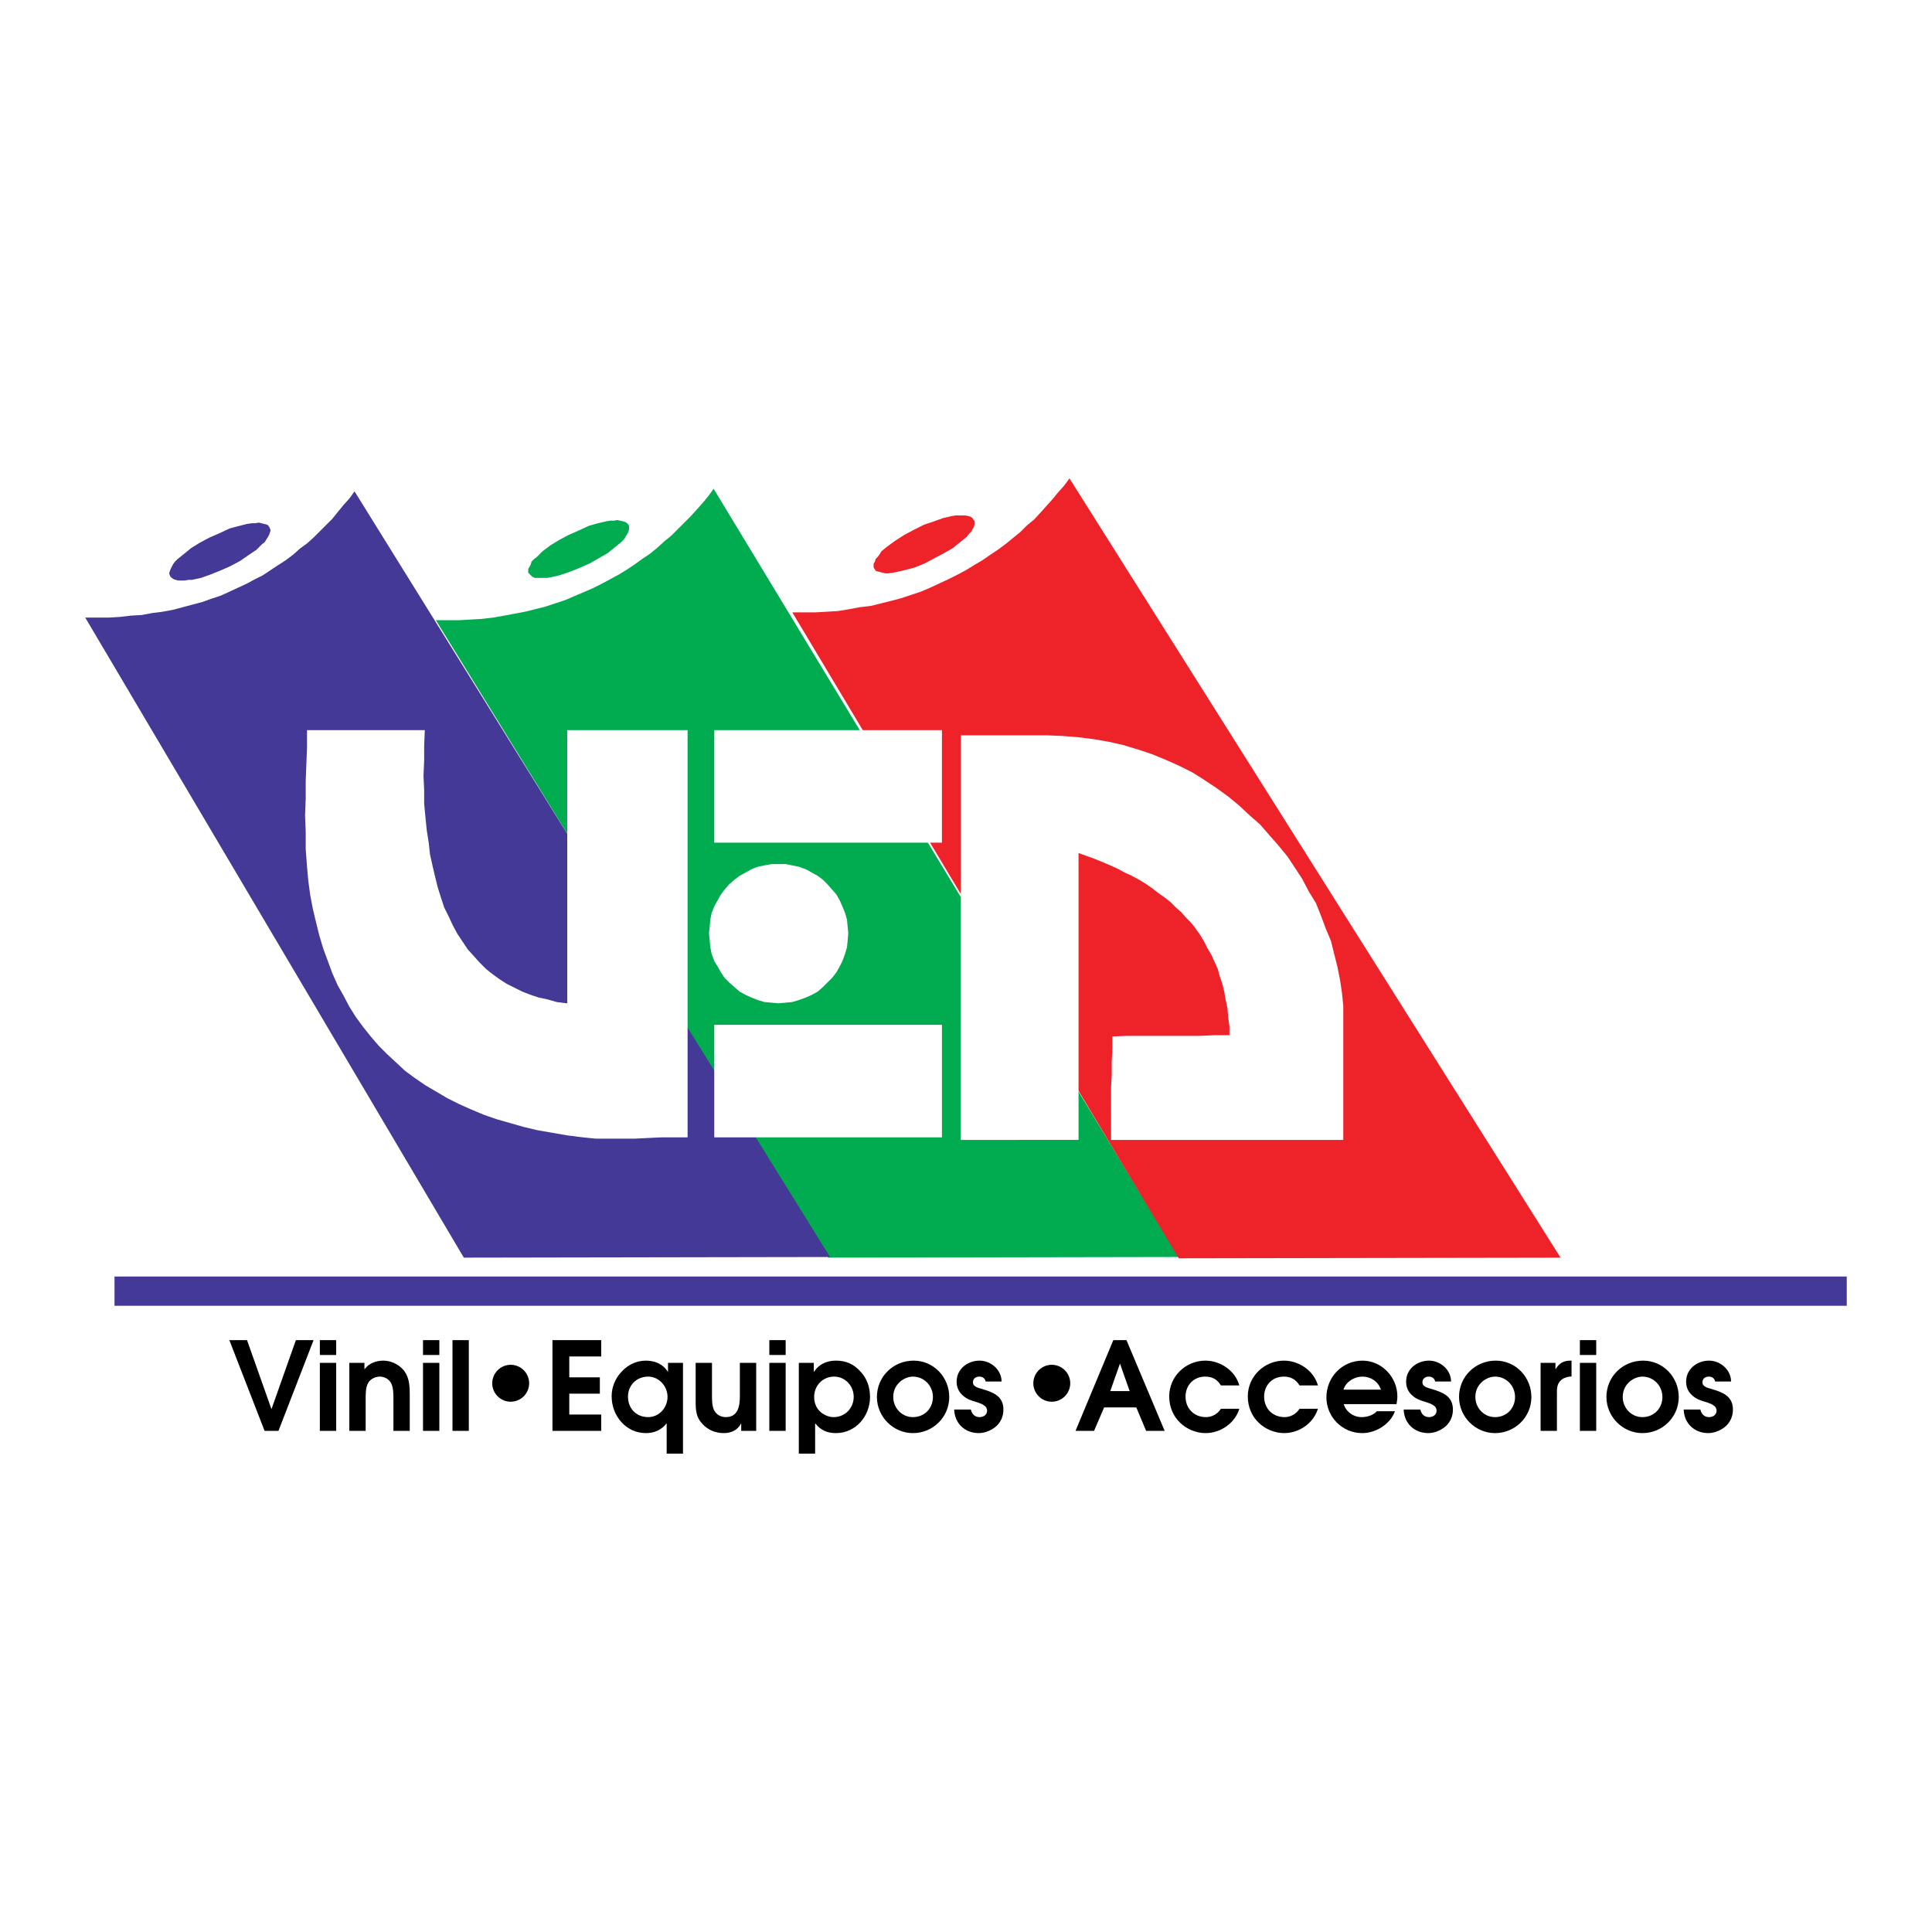 <?xml version="1.0" encoding="utf-8"?>
<!-- Generator: Adobe Illustrator 13.0.0, SVG Export Plug-In . SVG Version: 6.00 Build 14948)  -->
<!DOCTYPE svg PUBLIC "-//W3C//DTD SVG 1.0//EN" "http://www.w3.org/TR/2001/REC-SVG-20010904/DTD/svg10.dtd">
<svg version="1.0" id="Layer_1" xmlns="http://www.w3.org/2000/svg" xmlns:xlink="http://www.w3.org/1999/xlink" x="0px" y="0px"
	 width="192.756px" height="192.756px" viewBox="0 0 192.756 192.756" enable-background="new 0 0 192.756 192.756"
	 xml:space="preserve">
<g>
	<polygon fill-rule="evenodd" clip-rule="evenodd" fill="#FFFFFF" points="0,0 192.756,0 192.756,192.756 0,192.756 0,0 	"/>
	<path fill-rule="evenodd" clip-rule="evenodd" fill="#00AC4F" d="M43.485,61.876h1.168h1.168l1.168-0.065l1.104-0.065l1.103-0.129
		l1.104-0.195l1.039-0.195l1.038-0.195l1.039-0.259l1.038-0.26l0.974-0.324l0.974-0.325l0.908-0.39l0.909-0.389l0.909-0.389
		l0.909-0.455l0.844-0.455l0.844-0.454l0.843-0.519l0.779-0.519l0.713-0.52l0.779-0.519l0.714-0.584l0.714-0.649l0.714-0.584
		l0.649-0.649l0.649-0.649l0.649-0.649l0.584-0.649l0.584-0.649l0.584-0.714l0.519-0.714l46.403,76.646l-34.98,0.064L43.485,61.876
		L43.485,61.876z M62.695,52.336l0.065,0.129v0.195v0.195l-0.065,0.195l-0.13,0.26l-0.129,0.195l-0.195,0.324l-0.259,0.259
		l-0.649,0.52l-0.714,0.584L59.71,55.71l-0.909,0.52l-1.038,0.454l-0.974,0.39l-0.974,0.324l-0.843,0.195l-0.39,0.065h-0.389h-0.325
		h-0.26H53.35l-0.26-0.13l-0.129-0.13l-0.13-0.129l-0.13-0.13v-0.195v-0.195l0.13-0.195l0.13-0.259l0.065-0.26l0.259-0.26
		l0.259-0.194l0.584-0.584l0.779-0.584l0.844-0.519l0.973-0.519l1.039-0.455l0.974-0.455l0.909-0.259l0.843-0.195l0.39-0.064h0.389
		l0.325-0.065l0.26,0.065l0.324,0.064l0.195,0.065l0.194,0.13L62.695,52.336L62.695,52.336z"/>
	<path fill-rule="evenodd" clip-rule="evenodd" fill="#EE2229" d="M97.092,51.817l0.13,0.13v0.194v0.195l-0.065,0.259l-0.13,0.195
		l-0.129,0.26l-0.26,0.26l-0.195,0.26l-0.649,0.519l-0.714,0.584l-0.909,0.519l-0.974,0.519l-0.974,0.52l-0.973,0.389l-0.974,0.26
		l-0.844,0.195l-0.389,0.065l-0.39,0.064h-0.324l-0.26-0.064l-0.26-0.065l-0.259-0.065l-0.195-0.065l-0.065-0.13l-0.13-0.195v-0.195
		V56.23l0.13-0.195l0.065-0.26l0.195-0.194l0.194-0.26l0.195-0.324l0.649-0.52l0.714-0.519l0.909-0.584l0.974-0.52l1.038-0.519
		l0.974-0.325l0.909-0.324l0.844-0.195l0.39-0.065h0.389h0.325h0.26l0.325,0.065l0.195,0.065l0.194,0.13L97.092,51.817
		L97.092,51.817z M79.05,61.097h1.103h1.168l1.168-0.065l1.104-0.065l1.168-0.194l1.039-0.195l1.103-0.13l1.039-0.259l1.039-0.26
		l0.974-0.26l0.973-0.325l0.974-0.324l0.909-0.389l0.973-0.455l0.844-0.39l0.909-0.454l0.844-0.454l0.844-0.519l0.779-0.455
		l0.843-0.584l0.779-0.519l0.778-0.584l0.714-0.584l0.714-0.584l0.649-0.649l0.714-0.584l0.648-0.714l0.585-0.649l0.584-0.649
		l0.584-0.714l0.584-0.649l0.52-0.714l48.999,77.75l-38.097,0.065L79.05,61.097L79.05,61.097z"/>
	<path fill-rule="evenodd" clip-rule="evenodd" fill="#443996" d="M11.424,127.359h172.828v2.921H11.424V127.359L11.424,127.359z
		 M26.871,52.595l0.065,0.13L27,52.92l-0.065,0.195l-0.065,0.195l-0.13,0.26l-0.13,0.194l-0.194,0.324l-0.26,0.195l-0.584,0.584
		l-0.778,0.519L23.95,55.97l-0.973,0.519l-1.039,0.455l-0.973,0.389l-0.909,0.325l-0.909,0.194h-0.325l-0.389,0.065h-0.325h-0.324
		l-0.26-0.065l-0.195-0.065l-0.194-0.129l-0.13-0.13l-0.065-0.13l-0.065-0.195l0.065-0.194l0.065-0.195l0.13-0.26l0.129-0.259
		l0.195-0.26l0.26-0.26l0.649-0.519l0.714-0.584l0.844-0.52l0.974-0.519l1.038-0.454l0.974-0.455l0.973-0.26l0.779-0.194
		l0.454-0.065h0.324l0.39-0.065l0.26,0.065l0.26,0.065l0.259,0.065l0.13,0.065L26.871,52.595L26.871,52.595z M8.504,61.617h1.168
		h1.168l1.103-0.065l1.104-0.13l1.104-0.065l1.038-0.195l1.039-0.13l1.038-0.194l0.974-0.26l0.974-0.259l0.973-0.26l0.909-0.325
		l0.973-0.324l0.844-0.39l0.844-0.389l0.844-0.39l0.843-0.455l0.779-0.389L27,56.879l0.779-0.519l0.714-0.455l0.778-0.584
		l0.649-0.584l0.714-0.52l0.649-0.584l0.649-0.649l0.649-0.649l0.584-0.584l0.52-0.649l0.584-0.714l0.584-0.649l0.52-0.714
		l47.441,76.387l-36.539,0.064L8.504,61.617L8.504,61.617z"/>
	<path fill-rule="evenodd" clip-rule="evenodd" fill="#FFFFFF" d="M30.635,72.844h1.493h1.428h1.493h1.428h1.493h1.493h1.493h1.428
		l-0.065,1.558v1.493l-0.065,1.493l0.065,1.428v1.363l0.129,1.363l0.13,1.298l0.195,1.233L42.9,85.24l0.26,1.168l0.26,1.103
		l0.26,1.039l0.324,1.039l0.325,0.973l0.454,0.909l0.389,0.844l0.455,0.844l0.519,0.779l0.519,0.779l0.584,0.649l0.584,0.649
		l0.649,0.649l0.649,0.52l0.714,0.519l0.714,0.455l0.779,0.389l0.778,0.39l0.844,0.324l0.778,0.26l0.909,0.195l0.909,0.26
		l1.039,0.13v-3.44v-3.375v-3.44v-3.375v-3.44v-3.439v-3.375v-3.375h12.006v40.627h-1.298h-1.298l-1.363,0.064l-1.298,0.065h-1.298
		h-1.298H59.45l-1.298-0.13l-1.558-0.195l-1.493-0.26l-1.493-0.259l-1.363-0.325l-1.363-0.389l-1.363-0.39l-1.298-0.454l-1.233-0.52
		l-1.168-0.52l-1.168-0.584l-1.103-0.648l-1.104-0.649l-1.039-0.714l-0.973-0.714l-0.909-0.844l-0.909-0.844l-0.844-0.844
		l-0.778-0.908l-0.779-0.974l-0.714-0.974l-0.649-1.038l-0.584-1.104l-0.584-1.038l-0.52-1.168l-0.454-1.233l-0.455-1.233
		l-0.389-1.298l-0.324-1.298l-0.325-1.363l-0.26-1.363l-0.195-1.428l-0.129-1.428l-0.13-1.752v-1.688l-0.065-1.687l0.065-1.688
		v-1.752l0.065-1.687l0.065-1.688V72.844L30.635,72.844z M71.262,102.243h22.715v11.229H71.262V102.243L71.262,102.243z
		 M71.262,72.844h22.715v11.228H71.262V72.844L71.262,72.844z M95.858,73.363h8.567l1.622,0.065l1.558,0.13l1.558,0.194l1.492,0.26
		l1.429,0.325l1.492,0.454l1.363,0.454l1.428,0.584l1.298,0.584l1.298,0.649l1.233,0.779l1.168,0.779l1.168,0.844l1.104,0.909
		l1.038,0.974l1.039,0.908l0.908,1.039l0.909,1.039l0.908,1.103l0.778,1.168l0.714,1.103l0.649,1.233l0.714,1.168l0.52,1.298
		l0.454,1.233l0.52,1.233l0.324,1.298l0.324,1.298l0.26,1.298l0.194,1.298l0.13,1.298v1.298v12.071h-23.169v-1.298v-1.298v-1.298
		v-1.298l0.064-1.298v-1.299l0.065-1.298v-1.232l1.428-0.065h1.492h1.429h1.492h1.493h1.427l1.428-0.064h1.493v-0.909l-0.13-0.908
		l-0.064-0.844l-0.194-0.908l-0.13-0.779l-0.195-0.778l-0.26-0.778l-0.194-0.715l-0.325-0.714l-0.324-0.714l-0.389-0.649
		l-0.325-0.649l-0.39-0.649l-0.454-0.649l-0.454-0.584l-0.519-0.52l-0.455-0.52l-0.584-0.519l-0.519-0.52l-0.585-0.454l-0.648-0.455
		l-0.584-0.454l-0.649-0.454l-0.648-0.39l-0.714-0.389l-0.714-0.325l-0.714-0.389l-0.715-0.325l-1.558-0.649l-1.622-0.584v28.62
		H95.858V73.363L95.858,73.363z M77.687,86.213h0.714l0.649,0.13l0.649,0.13l0.714,0.26l0.584,0.324l0.584,0.325l0.519,0.389
		l0.454,0.455l0.455,0.519l0.454,0.519l0.324,0.584l0.26,0.584l0.26,0.649l0.195,0.649l0.065,0.714l0.065,0.649l-0.065,0.779
		l-0.065,0.649l-0.195,0.649l-0.26,0.714l-0.26,0.519l-0.324,0.584l-0.454,0.584l-0.455,0.454L82.1,98.479l-0.519,0.454
		l-0.584,0.324l-0.584,0.26l-0.714,0.26l-0.649,0.195l-0.649,0.064l-0.714,0.065l-0.714-0.065l-0.714-0.064l-0.648-0.195
		l-0.649-0.26l-0.584-0.26l-0.584-0.324l-0.52-0.454l-0.519-0.454L72.3,97.571l-0.39-0.584l-0.324-0.584l-0.325-0.519l-0.26-0.714
		l-0.129-0.649l-0.065-0.649l-0.065-0.779l0.065-0.649l0.065-0.714l0.129-0.649l0.26-0.649l0.325-0.584l0.324-0.584l0.39-0.519
		l0.454-0.519l0.519-0.455l0.52-0.389l0.584-0.325l0.584-0.324l0.649-0.26l0.648-0.13l0.714-0.13H77.687L77.687,86.213z"/>
	<path fill-rule="evenodd" clip-rule="evenodd" d="M26.398,142.759h1.384l3.504-9.055h-1.764l-2.438,6.887l-2.438-6.887h-1.764
		L26.398,142.759L26.398,142.759z M31.912,142.759h1.63v-6.788h-1.63V142.759L31.912,142.759z M31.912,135.187h1.63v-1.482h-1.63
		V135.187L31.912,135.187z M34.853,142.759h1.629v-3.075c0-0.539-0.024-1.274,0.27-1.74c0.221-0.367,0.699-0.6,1.14-0.6
		c0.417,0,0.845,0.208,1.078,0.563c0.282,0.453,0.282,1.127,0.282,1.654v3.197h1.629v-3.517c0-0.869-0.012-1.715-0.539-2.45
		c-0.049-0.073-0.11-0.135-0.171-0.196c-0.491-0.526-1.226-0.845-1.936-0.845c-0.711,0-1.446,0.281-1.85,0.845H36.36v-0.625h-1.507
		V142.759L34.853,142.759z M42.204,142.759h1.629v-6.788h-1.629V142.759L42.204,142.759z M42.204,135.187h1.629v-1.482h-1.629
		V135.187L42.204,135.187z M45.145,142.759h1.629v-9.055h-1.629V142.759L45.145,142.759z M55.119,142.759h4.864v-1.629h-3.186
		v-2.083h3.05v-1.63h-3.05v-2.083h3.186v-1.63h-4.864V142.759L55.119,142.759z M66.648,135.971v0.883h-0.024
		c-0.479-0.772-1.299-1.103-2.194-1.103c-0.943,0-1.801,0.429-2.414,1.103c-0.612,0.637-0.992,1.52-0.992,2.45
		c0,1.924,1.409,3.678,3.418,3.678c0.833,0,1.543-0.309,2.046-0.957h0.025v3.004h1.629v-9.058H66.648L66.648,135.971z
		 M64.664,137.344c1.078,0,1.936,0.955,1.936,2.021c0,1.078-0.833,2.021-1.936,2.021c-1.189,0-2.01-0.87-2.01-2.046
		C62.654,138.201,63.523,137.344,64.664,137.344L64.664,137.344z M73.816,135.971v3.333c0,0.968-0.171,2.083-1.409,2.083
		c-0.502,0-0.943-0.257-1.164-0.698c-0.196-0.393-0.208-0.969-0.208-1.385v-3.333h-1.629v3.835c0,0.871,0.037,1.581,0.649,2.23
		c0.563,0.637,1.335,0.945,2.144,0.945c0.748,0,1.385-0.284,1.728-0.945h0.024v0.723h1.495v-6.788H73.816L73.816,135.971z
		 M76.757,142.759h1.629v-6.788h-1.629V142.759L76.757,142.759z M76.757,135.187h1.629v-1.482h-1.629V135.187L76.757,135.187z
		 M79.697,145.028h1.629v-3.004h0.025c0.526,0.673,1.188,0.957,2.046,0.957c1.985,0,3.406-1.692,3.406-3.616
		c0-0.956-0.318-1.862-0.943-2.512c-0.698-0.784-1.47-1.103-2.462-1.103c-0.919,0-1.679,0.355-2.181,1.103h-0.024v-0.883h-1.495
		V145.028L79.697,145.028z M83.226,137.344c1.103,0,1.948,0.931,1.948,2.009c0,1.14-0.858,2.034-2.009,2.034
		c-0.454,0-0.956-0.208-1.299-0.515c-0.441-0.392-0.637-0.919-0.637-1.507C81.229,138.238,82.087,137.344,83.226,137.344
		L83.226,137.344z M91.154,135.751c-2.034,0-3.664,1.593-3.664,3.627c0,1.972,1.629,3.604,3.59,3.604
		c1.998,0,3.627-1.595,3.627-3.604C94.707,137.404,93.151,135.751,91.154,135.751L91.154,135.751z M91.08,137.344
		c1.127,0,1.998,0.919,1.998,2.034c0,1.139-0.846,2.009-1.998,2.009c-1.115,0-1.96-0.919-1.96-2.009
		c0-0.539,0.184-1.029,0.564-1.409C90.026,137.601,90.578,137.344,91.08,137.344L91.08,137.344z M99.927,137.834
		c0-1.164-1.066-2.083-2.193-2.083c-1.201,0-2.291,0.833-2.291,2.095c0,0.576,0.22,1.054,0.662,1.421
		c0.417,0.344,0.723,0.43,1.225,0.589c0.429,0.146,1.152,0.318,1.152,0.882c0,0.429-0.368,0.649-0.76,0.649
		c-0.479,0-0.772-0.331-0.858-0.76h-1.667c0.049,1.397,1.078,2.354,2.463,2.354c0.625,0,1.311-0.296,1.765-0.712
		c0.453-0.441,0.686-0.993,0.686-1.63c0-1.36-1.028-1.728-2.119-2.059c-0.331-0.098-0.932-0.208-0.919-0.662
		c-0.012-0.367,0.282-0.575,0.637-0.575c0.307,0,0.576,0.171,0.625,0.49H99.927L99.927,137.834z M107.303,142.759h1.851l1.004-2.34
		h3.211l0.98,2.34h1.85l-3.811-9.055h-1.311L107.303,142.759L107.303,142.759z M110.771,138.789l0.968-2.744l0.968,2.744H110.771
		L110.771,138.789z M121.811,140.554c-0.307,0.502-0.882,0.833-1.483,0.833c-1.188,0-2.046-0.846-2.046-2.046
		c0-1.128,0.797-1.997,1.96-1.997c0.699,0,1.214,0.281,1.569,0.882h1.838c-0.404-1.47-1.888-2.475-3.382-2.475
		c-1.974,0-3.615,1.58-3.615,3.565c0,1.005,0.368,1.948,1.104,2.646c0.661,0.637,1.604,1.019,2.523,1.019
		c1.495,0,2.929-0.981,3.37-2.428H121.811L121.811,140.554z M129.652,140.554c-0.307,0.502-0.883,0.833-1.482,0.833
		c-1.189,0-2.047-0.846-2.047-2.046c0-1.128,0.797-1.997,1.961-1.997c0.698,0,1.213,0.281,1.568,0.882h1.838
		c-0.404-1.47-1.888-2.475-3.382-2.475c-1.973,0-3.615,1.58-3.615,3.565c0,1.005,0.368,1.948,1.104,2.646
		c0.661,0.637,1.604,1.019,2.523,1.019c1.495,0,2.929-0.981,3.37-2.428H129.652L129.652,140.554z M139.332,140.088
		c0.036-0.257,0.085-0.515,0.085-0.771c0-1.899-1.543-3.565-3.479-3.565c-2.034,0-3.602,1.653-3.602,3.663
		c0,1.973,1.604,3.567,3.577,3.567c1.434,0,2.843-0.97,3.26-2.183h-1.802c-0.318,0.355-0.906,0.588-1.519,0.588
		c-0.821,0-1.545-0.515-1.789-1.299H139.332L139.332,140.088z M134.038,138.643c0.245-0.785,1.079-1.299,1.888-1.299
		c0.833,0,1.58,0.49,1.85,1.299H134.038L134.038,138.643z M144.772,137.834c0-1.164-1.066-2.083-2.193-2.083
		c-1.201,0-2.291,0.833-2.291,2.095c0,0.576,0.22,1.054,0.661,1.421c0.417,0.344,0.723,0.43,1.226,0.589
		c0.429,0.146,1.151,0.318,1.151,0.882c0,0.429-0.367,0.649-0.76,0.649c-0.478,0-0.771-0.331-0.857-0.76h-1.666
		c0.049,1.397,1.078,2.354,2.463,2.354c0.624,0,1.311-0.296,1.764-0.712c0.454-0.441,0.687-0.993,0.687-1.63
		c0-1.36-1.029-1.728-2.12-2.059c-0.33-0.098-0.931-0.208-0.919-0.662c-0.012-0.367,0.282-0.575,0.638-0.575
		c0.306,0,0.575,0.171,0.625,0.49H144.772L144.772,137.834z M149.232,135.751c-2.034,0-3.664,1.593-3.664,3.627
		c0,1.972,1.63,3.604,3.591,3.604c1.997,0,3.627-1.595,3.627-3.604C152.786,137.404,151.229,135.751,149.232,135.751
		L149.232,135.751z M149.159,137.344c1.127,0,1.997,0.919,1.997,2.034c0,1.139-0.846,2.009-1.997,2.009
		c-1.115,0-1.961-0.919-1.961-2.009c0-0.539,0.184-1.029,0.563-1.409C148.104,137.601,148.656,137.344,149.159,137.344
		L149.159,137.344z M153.705,142.759h1.629v-3.663c-0.012-0.563,0-1.066,0.466-1.446c0.27-0.208,0.661-0.318,0.992-0.318v-1.58
		h-0.122c-0.674,0-1.103,0.257-1.458,0.833h-0.024v-0.613h-1.482V142.759L153.705,142.759z M157.626,142.759h1.629v-6.788h-1.629
		V142.759L157.626,142.759z M157.626,135.187h1.629v-1.482h-1.629V135.187L157.626,135.187z M163.936,135.751
		c-2.034,0-3.663,1.593-3.663,3.627c0,1.972,1.629,3.604,3.59,3.604c1.997,0,3.627-1.595,3.627-3.604
		C167.489,137.404,165.933,135.751,163.936,135.751L163.936,135.751z M163.862,137.344c1.127,0,1.997,0.919,1.997,2.034
		c0,1.139-0.846,2.009-1.997,2.009c-1.115,0-1.961-0.919-1.961-2.009c0-0.539,0.184-1.029,0.563-1.409
		C162.809,137.601,163.359,137.344,163.862,137.344L163.862,137.344z M172.708,137.834c0-1.164-1.065-2.083-2.192-2.083
		c-1.201,0-2.292,0.833-2.292,2.095c0,0.576,0.221,1.054,0.662,1.421c0.417,0.344,0.723,0.43,1.226,0.589
		c0.429,0.146,1.151,0.318,1.151,0.882c0,0.429-0.367,0.649-0.76,0.649c-0.478,0-0.771-0.331-0.857-0.76h-1.666
		c0.049,1.397,1.078,2.354,2.462,2.354c0.625,0,1.312-0.296,1.765-0.712c0.453-0.441,0.687-0.993,0.687-1.63
		c0-1.36-1.029-1.728-2.12-2.059c-0.331-0.098-0.931-0.208-0.919-0.662c-0.012-0.367,0.282-0.575,0.638-0.575
		c0.306,0,0.575,0.171,0.624,0.49H172.708L172.708,137.834z"/>
	<path fill-rule="evenodd" clip-rule="evenodd" d="M50.952,136.166c1.014,0,1.842,0.827,1.842,1.842
		c0,1.014-0.828,1.842-1.842,1.842c-1.015,0-1.842-0.828-1.842-1.842C49.11,136.993,49.938,136.166,50.952,136.166L50.952,136.166z"
		/>
	<path fill-rule="evenodd" clip-rule="evenodd" d="M104.937,136.166c1.014,0,1.842,0.827,1.842,1.842
		c0,1.014-0.828,1.842-1.842,1.842c-1.015,0-1.842-0.828-1.842-1.842C103.095,136.993,103.922,136.166,104.937,136.166
		L104.937,136.166z"/>
</g>
</svg>

